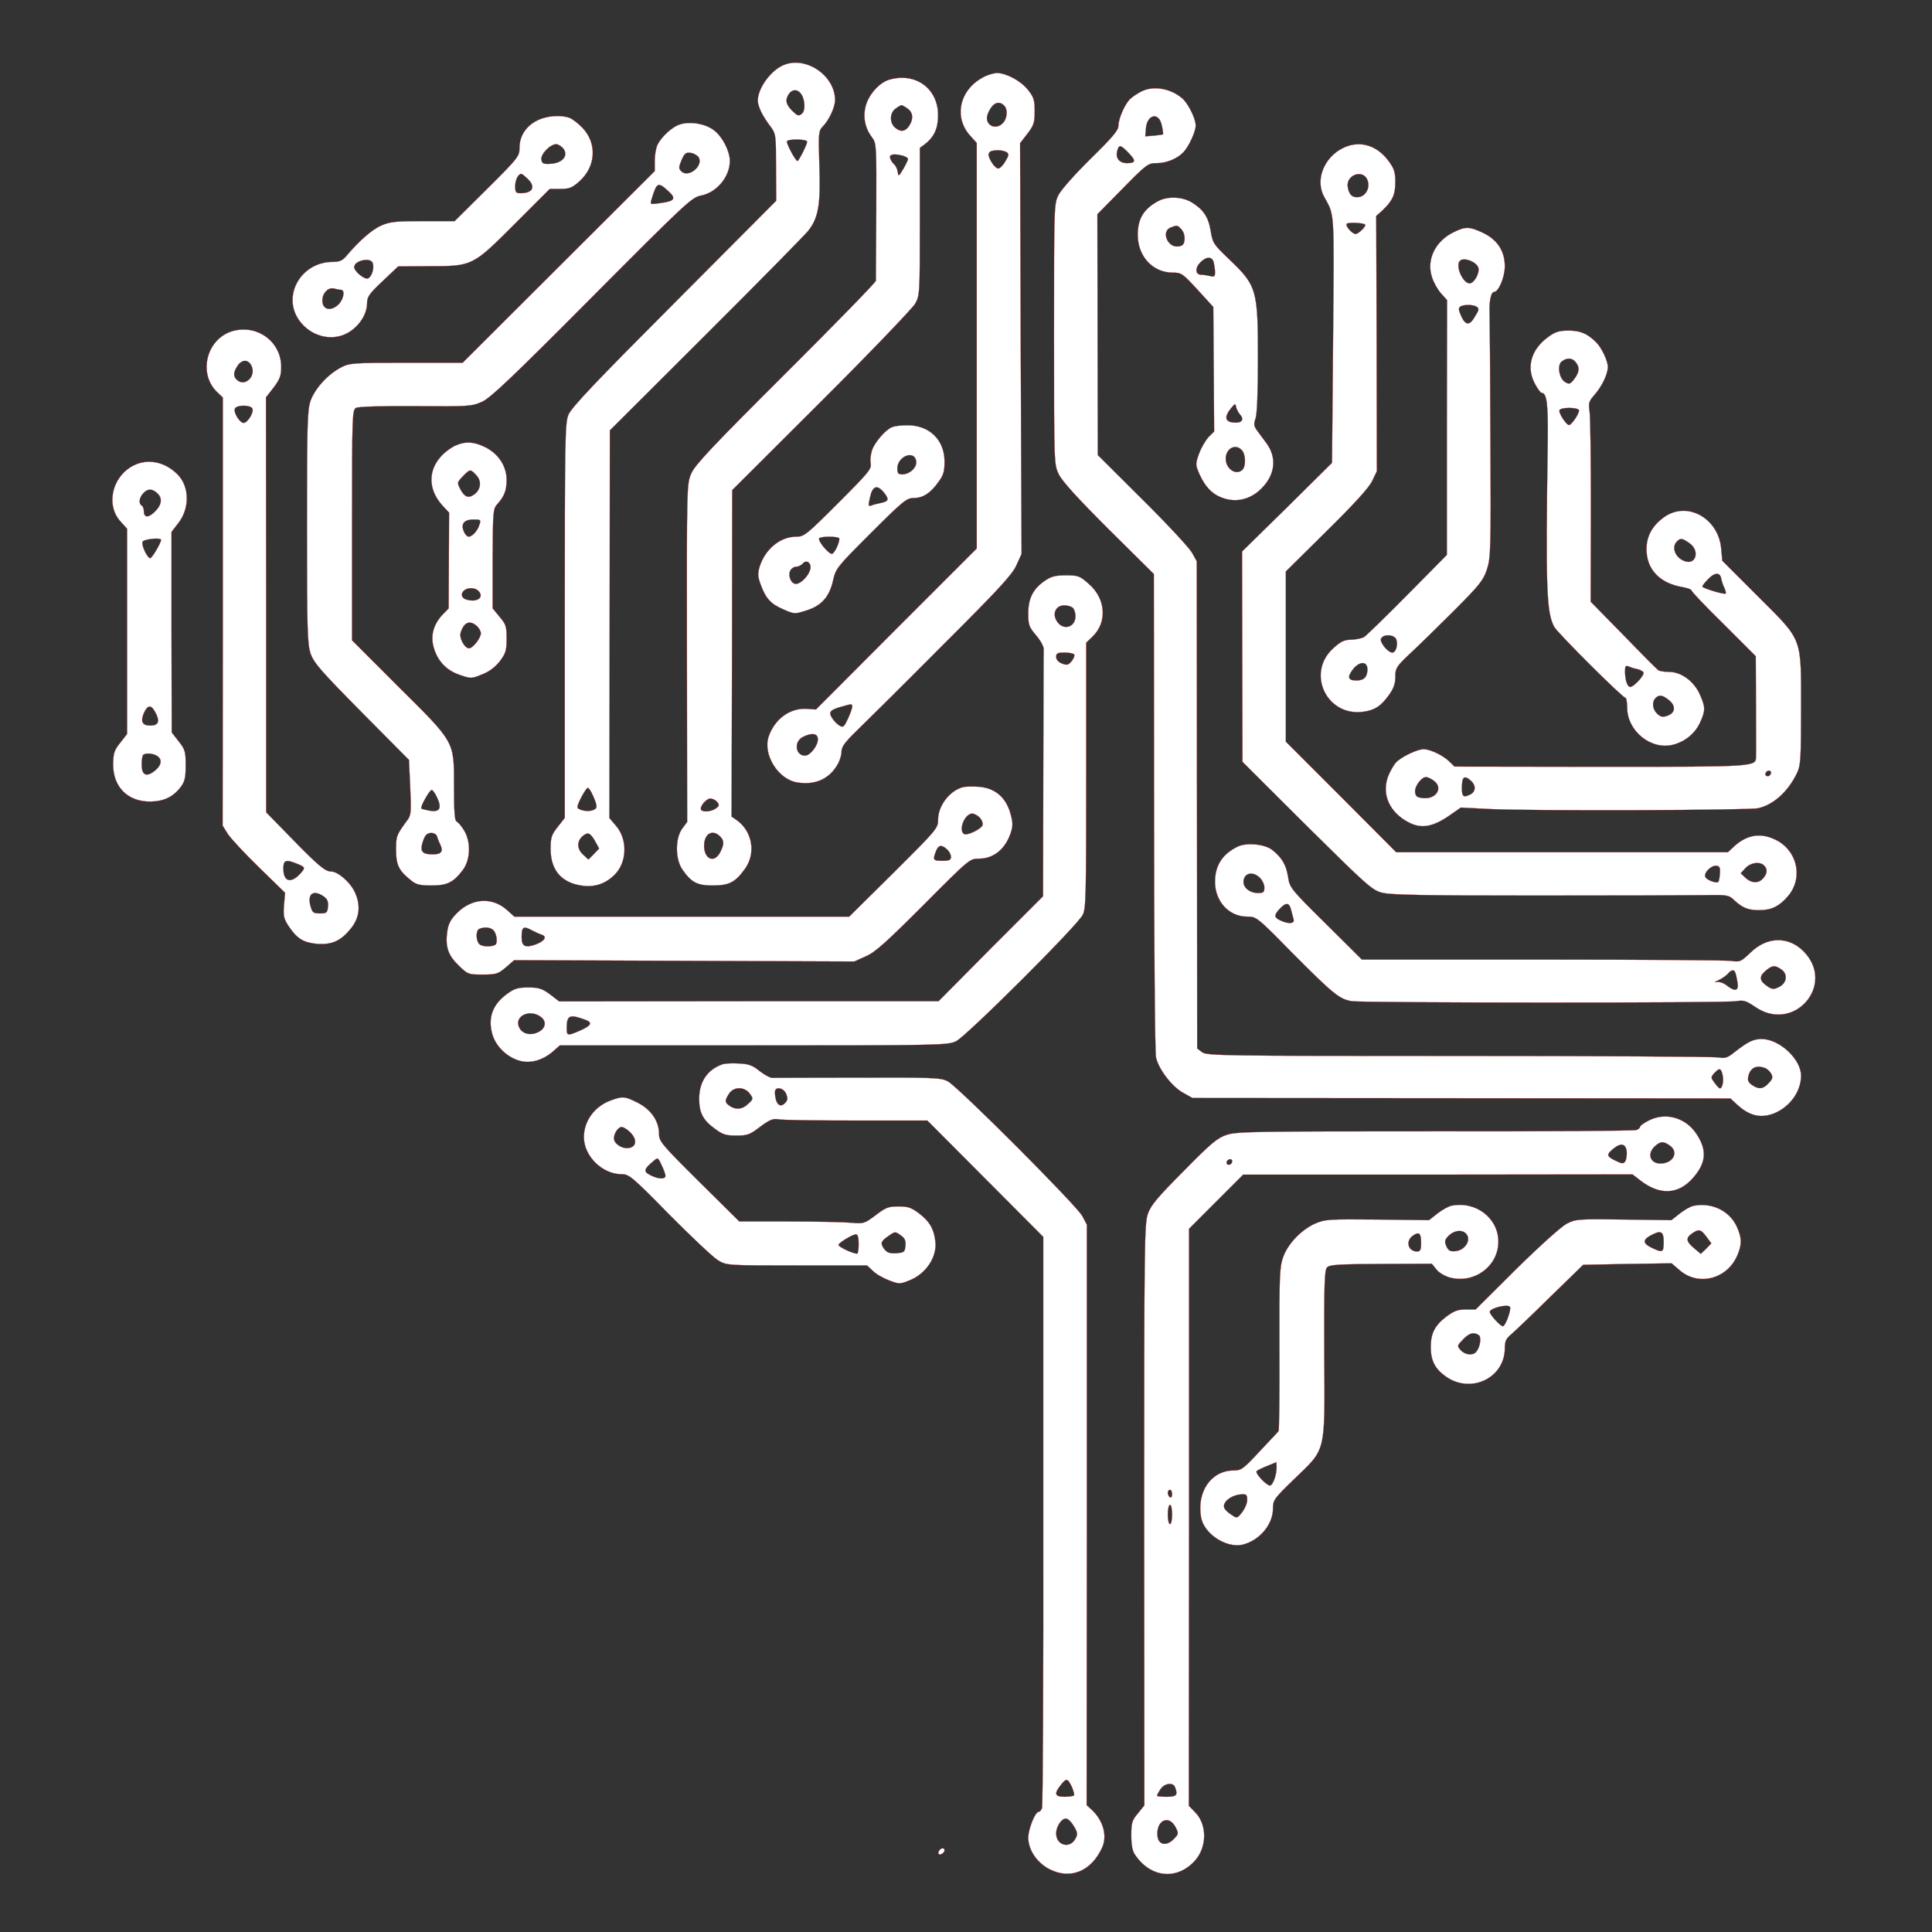 <svg xmlns="http://www.w3.org/2000/svg" version="1.0" width="900" height="900" preserveAspectRatio="xMidYMid meet"><rect width="100%" height="100%" fill="#333333" stroke="none"/><rect id="backgroundrect" width="100%" height="100%" x="0" y="0" fill="none" stroke="none"/>

<g class="currentLayer"><title>Layer 1</title><g transform="translate(0,900) scale(0.1,-0.1) " fill="#ffffff" stroke="#d50b0b" id="svg_1" class="" fill-opacity="1" stroke-opacity="1">
<path d="M3648 8696 c-59 -26 -117 -107 -118 -164 0 -27 22 -73 59 -121 25 -34 26 -38 26 -190 l1 -156 -475 -477 c-368 -369 -479 -486 -493 -520 -16 -40 -17 -104 -17 -961 l0 -917 -33 -42 c-29 -37 -33 -49 -33 -103 0 -99 51 -158 148 -171 59 -8 110 10 152 53 57 59 59 165 3 228 l-29 34 1 903 1 903 451 450 c248 247 461 464 474 481 47 60 57 123 51 301 -5 157 -4 163 17 185 29 30 56 89 56 122 0 115 -138 208 -242 162z m81 -130 c21 -25 25 -80 7 -95 -14 -12 -20 -11 -37 5 -35 31 -43 54 -28 80 14 27 41 31 58 10z m31 -226 c0 -13 -39 -90 -45 -90 -9 0 -54 84 -49 92 8 12 94 10 94 -2z m-997 -3048 c22 -50 21 -59 -4 -67 -25 -8 -69 2 -69 16 0 16 40 89 48 89 5 0 16 -17 25 -38z m10 -212 l18 -33 -25 -26 -25 -25 -26 24 c-29 27 -28 65 3 88 22 17 33 11 55 -28z" id="svg_2" fill="#ffffff" fill-opacity="1" stroke="#d50b0b" stroke-opacity="1"/>
<path d="M4580 8640 c-112 -59 -139 -189 -58 -275 l28 -31 0 -944 0 -945 -375 -375 -374 -375 -42 3 c-78 5 -149 -46 -178 -128 -29 -84 44 -202 134 -215 81 -13 145 15 184 79 12 18 21 47 21 63 0 24 14 43 66 94 36 35 215 212 396 394 273 272 334 339 353 382 l24 53 -4 956 -3 957 34 44 c30 39 34 52 34 105 0 52 -4 65 -31 99 -34 43 -102 79 -146 79 -15 -1 -44 -9 -63 -20z m98 -132 c17 -17 15 -58 -5 -80 -35 -39 -90 -9 -72 40 20 51 50 67 77 40z m11 -217 c12 -8 11 -15 -6 -43 -10 -18 -25 -33 -33 -33 -8 0 -23 15 -33 33 -22 38 -14 52 33 52 14 0 31 -4 39 -9z m-719 -2583 c0 -7 -9 -32 -20 -56 -17 -37 -22 -42 -38 -33 -11 6 -26 21 -35 35 -19 29 -11 39 43 54 48 14 50 14 50 0z m-160 -152 c0 -30 -36 -76 -60 -76 -45 0 -53 65 -10 87 42 21 70 17 70 -11z" id="svg_3" fill="#ffffff" fill-opacity="1" stroke="#d50b0b" stroke-opacity="1"/>
<path d="M4143 8629 c-46 -13 -96 -69 -110 -122 -14 -51 -4 -104 30 -148 20 -27 20 -39 19 -341 -1 -172 -2 -319 -2 -326 0 -7 -188 -200 -419 -430 -341 -340 -422 -426 -440 -466 -22 -50 -22 -51 -21 -837 l1 -788 -23 -31 c-33 -45 -33 -142 1 -191 41 -59 68 -74 141 -74 77 0 105 15 150 77 52 72 36 173 -36 226 l-26 18 2 761 1 760 415 414 c228 227 424 432 437 454 22 39 22 47 22 383 l0 343 23 17 c43 33 62 73 62 135 0 125 -105 201 -227 166z m85 -135 c26 -18 28 -50 6 -82 -18 -26 -41 -28 -66 -5 -25 23 -23 68 4 87 12 9 25 16 28 16 3 0 16 -7 28 -16z m-20 -220 c12 -4 22 -10 22 -15 0 -4 -10 -25 -22 -46 -22 -36 -23 -37 -26 -13 -2 13 -10 29 -17 35 -7 5 -15 18 -18 28 -7 18 16 23 61 11z m-867 -3010 c11 -14 10 -18 -6 -30 -21 -15 -61 -19 -69 -6 -8 14 24 52 43 52 10 0 25 -7 32 -16z m13 -160 c20 -19 20 -37 1 -74 -27 -53 -75 -33 -75 30 0 56 39 79 74 44z" id="svg_4" fill="#ffffff" fill-opacity="1" stroke="#d50b0b" stroke-opacity="1"/>
<path d="M5315 8573 c-16 -8 -38 -23 -48 -32 -25 -21 -57 -93 -57 -127 0 -21 -27 -53 -129 -153 -73 -72 -137 -144 -150 -169 -21 -42 -21 -49 -21 -649 0 -604 0 -607 22 -652 15 -32 88 -112 232 -256 l211 -209 1 -1106 c0 -608 4 -1123 9 -1145 11 -54 74 -137 127 -166 l43 -24 1253 -1 1253 -1 27 -25 c60 -57 115 -70 180 -43 72 31 122 102 122 174 0 77 -100 170 -183 171 -39 0 -64 -12 -129 -63 -31 -25 -43 -28 -72 -23 -20 4 -565 7 -1211 7 -1106 0 -1175 1 -1196 18 l-22 17 -1 1135 -1 1134 -22 40 c-12 22 -115 133 -230 247 l-209 208 -1 561 -1 561 117 119 c113 115 119 119 160 119 44 0 94 20 123 50 26 27 58 97 58 125 0 33 -36 105 -64 128 -56 47 -136 59 -191 30z m97 -157 c5 -21 7 -40 6 -42 -2 -1 -21 -4 -43 -6 l-40 -3 3 35 c5 68 61 80 74 16z m-154 -129 c35 -36 33 -47 -8 -47 -35 0 -54 23 -46 55 8 33 16 32 54 -8z m2966 -4263 c9 -4 21 -15 27 -26 9 -16 6 -25 -12 -44 -26 -28 -46 -30 -78 -8 -18 13 -21 22 -16 43 10 38 38 51 79 35z m-200 -30 c7 -27 0 -64 -12 -64 -4 0 -15 12 -25 26 -18 24 -18 26 -1 45 23 25 31 24 38 -7z" id="svg_5" fill="#ffffff" fill-opacity="1" stroke="#d50b0b" stroke-opacity="1"/>
<path d="M2503 8439 c-53 -26 -83 -73 -83 -128 0 -39 -5 -46 -151 -191 l-151 -150 -148 0 c-128 0 -154 -3 -195 -21 -43 -19 -103 -72 -162 -142 -18 -21 -32 -27 -63 -27 -150 0 -240 -162 -153 -277 59 -77 163 -97 237 -45 46 32 76 83 76 130 0 29 10 44 73 103 l72 68 140 1 c207 0 205 -1 403 197 l163 163 50 0 c42 0 54 5 89 36 77 70 82 178 12 250 -19 19 -45 40 -59 45 -41 15 -106 10 -150 -12z m124 -135 c20 -32 -9 -64 -62 -67 -34 -2 -40 1 -43 20 -4 26 45 75 72 71 10 -2 25 -12 33 -24z m-170 -136 c40 -38 26 -68 -33 -68 -21 0 -24 5 -24 33 0 29 14 57 29 57 3 0 15 -10 28 -22z m-721 -393 c9 -22 -4 -65 -22 -72 -17 -6 -64 33 -64 53 0 30 76 47 86 19z m-148 -125 c21 0 13 -45 -12 -69 -33 -31 -70 -25 -74 12 -4 36 24 70 53 63 11 -3 26 -6 33 -6z" id="svg_6" fill="#ffffff" fill-opacity="1" stroke="#d50b0b" stroke-opacity="1"/>
<path d="M3166 8420 c-34 -11 -82 -54 -102 -92 -8 -15 -14 -49 -14 -76 l0 -49 -447 -446 -448 -447 -262 0 c-252 0 -264 -1 -305 -22 -61 -32 -120 -97 -141 -154 -15 -44 -17 -99 -17 -589 0 -484 2 -545 17 -590 15 -43 48 -81 238 -273 l220 -222 6 -128 c5 -113 4 -130 -13 -152 -52 -71 -53 -74 -53 -140 0 -70 13 -97 72 -143 22 -18 41 -22 93 -22 73 0 102 14 146 72 36 48 39 132 5 186 -12 20 -27 37 -34 40 -9 3 -12 47 -12 163 0 214 7 201 -262 468 l-213 213 0 536 c0 520 1 537 19 547 13 6 115 9 278 8 248 -2 260 -1 308 20 41 19 136 109 513 488 440 442 465 465 508 473 73 14 134 88 134 161 0 46 -35 114 -74 143 -40 31 -111 43 -160 27z m88 -152 c25 -40 -47 -99 -80 -66 -13 12 -13 19 1 52 13 31 20 37 42 34 14 -2 31 -11 37 -20z m-142 -157 c40 -36 32 -48 -36 -57 -48 -7 -48 -7 -41 17 25 80 29 83 77 40z m-1076 -2826 c23 -49 13 -69 -32 -62 -20 4 -39 8 -41 11 -7 6 38 86 48 86 5 0 16 -16 25 -35z m0 -182 c3 -10 10 -28 16 -40 14 -29 3 -43 -35 -43 -47 0 -59 12 -51 46 4 16 11 35 17 42 14 18 47 15 53 -5z" id="svg_7" fill="#ffffff" fill-opacity="1" stroke="#d50b0b" stroke-opacity="1"/>
<path d="M6239 8301 c-78 -49 -110 -146 -71 -217 50 -92 47 -49 42 -665 l-5 -575 -209 -207 -210 -206 1 -490 1 -490 300 -299 c284 -281 304 -299 352 -311 40 -10 199 -13 713 -13 364 0 715 1 780 2 114 2 120 1 145 -23 40 -37 66 -47 117 -47 56 0 92 17 133 64 75 86 45 219 -63 267 -67 31 -130 19 -188 -35 l-28 -26 -773 0 -772 0 -257 258 -257 257 0 397 0 396 190 188 c129 127 197 202 212 233 l22 46 -1 594 -2 595 27 24 c48 45 62 74 62 133 0 46 -5 63 -30 97 -60 83 -150 103 -231 53z m130 -137 c16 -35 -5 -78 -40 -82 -30 -4 -46 12 -51 50 -6 53 69 80 91 32z m-9 -212 c0 -11 -33 -42 -45 -42 -16 0 -48 37 -42 47 6 9 87 5 87 -5z m1858 -2984 c17 -17 15 -38 -5 -60 -21 -24 -54 -23 -82 3 l-22 21 22 24 c24 26 67 32 87 12z m-206 -37 c-1 -19 -5 -37 -7 -39 -8 -9 -56 9 -61 23 -8 19 27 54 51 52 16 -2 19 -8 17 -36z" id="svg_8" fill="#ffffff" fill-opacity="1" stroke="#d50b0b" stroke-opacity="1"/>
<path d="M5395 8063 c-67 -36 -95 -82 -95 -157 0 -100 70 -176 163 -176 41 0 46 -4 116 -80 l73 -80 2 -290 2 -290 -27 -27 c-14 -16 -34 -50 -44 -78 -17 -48 -16 -51 3 -95 26 -56 55 -88 98 -106 77 -32 156 -8 211 64 45 60 46 128 3 187 -16 22 -37 50 -46 62 -13 19 -14 28 -5 54 7 20 11 124 11 278 0 325 -5 340 -137 466 -69 66 -74 73 -83 128 -10 65 -34 101 -88 134 -44 27 -113 30 -157 6z m109 -132 c10 -11 16 -31 14 -48 -2 -22 -9 -29 -30 -31 -49 -6 -80 70 -35 88 31 12 32 12 51 -9z m150 -153 c3 -13 6 -34 6 -47 0 -19 -4 -22 -22 -17 -13 3 -31 6 -41 6 -28 0 -32 29 -7 56 29 30 56 31 64 2z m124 -711 c20 -23 4 -40 -34 -35 -37 4 -41 26 -12 63 21 26 23 27 26 10 2 -11 11 -28 20 -38z m6 -163 c19 -18 21 -75 4 -92 -29 -29 -78 3 -78 51 0 47 44 72 74 41z" id="svg_9" fill="#ffffff" fill-opacity="1" stroke="#d50b0b" stroke-opacity="1"/>
<path d="M6775 7920 c-88 -41 -132 -129 -104 -212 7 -23 26 -57 42 -75 l28 -31 -1 -593 0 -594 -183 -185 c-100 -101 -191 -190 -202 -197 -11 -7 -38 -12 -60 -13 -32 0 -49 -8 -82 -38 -132 -116 -32 -325 142 -297 51 8 78 26 115 77 22 31 30 52 30 85 0 40 4 47 66 106 37 34 129 124 205 200 123 123 139 144 156 195 17 53 19 93 16 602 -1 300 -3 568 -4 595 -2 53 7 95 21 95 21 0 50 69 50 119 0 72 -35 125 -103 157 -62 29 -80 29 -132 4z m112 -168 c6 -25 -20 -72 -41 -72 -31 0 -67 80 -46 104 16 20 79 -3 87 -32z m-8 -181 c12 -8 11 -15 -6 -42 -26 -47 -45 -47 -66 -2 -13 29 -14 39 -4 45 16 10 59 10 76 -1z m-374 -1551 c8 -26 -3 -60 -19 -60 -20 0 -59 47 -53 64 10 24 64 21 72 -4z m-135 -138 c0 -35 -16 -52 -51 -52 -39 0 -44 15 -18 50 30 40 69 42 69 2z" id="svg_10" fill="#ffffff" fill-opacity="1" stroke="#d50b0b" stroke-opacity="1"/>
<path d="M1092 7460 c-128 -30 -174 -199 -79 -288 l25 -24 0 -997 -1 -997 25 -40 c14 -21 80 -92 146 -156 l120 -117 -5 -58 c-4 -51 -1 -63 22 -98 39 -58 68 -76 133 -82 70 -5 112 15 160 76 39 51 43 110 12 171 -22 43 -77 90 -106 90 -29 0 -59 25 -186 155 l-118 121 0 966 -1 967 36 46 c29 39 35 55 35 96 0 114 -105 195 -218 169z m80 -165 c22 -50 -33 -100 -70 -63 -16 16 -15 34 4 63 21 32 51 32 66 0z m4 -199 c7 -18 -23 -66 -41 -66 -18 0 -48 48 -41 66 3 8 19 14 41 14 22 0 38 -6 41 -14z m211 -2121 c32 -13 34 -17 22 -33 -48 -60 -89 -55 -89 12 0 40 12 44 67 21z m121 -151 c17 -12 22 -24 20 -47 -3 -29 -6 -32 -38 -32 -30 0 -35 4 -43 32 -17 59 12 81 61 47z" id="svg_11" fill="#ffffff" fill-opacity="1" stroke="#d50b0b" stroke-opacity="1"/>
<path d="M7213 7431 c-82 -59 -105 -144 -61 -222 12 -22 25 -39 29 -39 25 0 31 -52 29 -224 -10 -689 -6 -798 30 -866 15 -28 318 -330 331 -330 5 0 9 -21 9 -46 0 -110 112 -200 215 -173 56 15 102 53 125 104 25 55 25 71 -1 129 -27 62 -87 106 -143 106 -23 0 -46 4 -51 8 -6 4 -79 77 -162 163 l-153 156 1 420 c0 231 -2 440 -6 465 -6 41 -4 48 24 80 34 39 61 96 61 129 0 28 -29 89 -54 114 -41 41 -74 55 -129 55 -44 0 -62 -6 -94 -29z m130 -122 c17 -23 14 -44 -12 -78 -15 -19 -21 -22 -38 -12 -30 15 -41 81 -17 98 26 19 51 16 67 -8z m12 -219 c6 -10 -33 -70 -46 -70 -13 0 -51 59 -44 70 8 13 82 13 90 0z m273 -1207 c12 -3 25 -10 28 -15 7 -11 -44 -68 -62 -68 -13 0 -24 32 -24 74 0 23 3 27 18 21 9 -4 27 -10 40 -12z m146 -144 c34 -27 31 -60 -6 -73 -22 -8 -32 -6 -48 9 -22 20 -26 55 -8 73 17 17 32 15 62 -9z" id="svg_12" fill="#ffffff" fill-opacity="1" stroke="#d50b0b" stroke-opacity="1"/>
<path d="M4155 7010 c-30 -12 -81 -71 -93 -108 -6 -18 -9 -46 -6 -61 5 -25 -9 -42 -151 -184 -149 -149 -159 -157 -196 -157 -75 0 -146 -59 -171 -142 -9 -31 -8 -46 7 -85 23 -62 46 -87 107 -113 48 -21 51 -21 104 -4 71 22 108 64 125 141 13 56 18 62 176 220 149 149 167 163 199 163 43 0 78 22 115 74 24 32 29 49 29 96 0 102 -72 171 -177 169 -26 0 -57 -4 -68 -9z m113 -159 c4 -29 -30 -60 -65 -61 -18 0 -23 6 -23 27 0 58 81 89 88 34z m-149 -147 c24 -31 21 -39 -16 -47 -16 -3 -35 -8 -44 -12 -15 -5 -15 -1 -6 39 12 54 34 60 66 20z m-209 -213 c0 -23 -24 -71 -35 -71 -16 0 -66 61 -59 72 7 11 94 10 94 -1z m-136 -145 c-9 -31 -45 -66 -66 -66 -23 0 -39 38 -26 63 5 9 17 17 27 17 10 0 24 7 31 15 18 21 43 0 34 -29z" id="svg_13" fill="#ffffff" fill-opacity="1" stroke="#d50b0b" stroke-opacity="1"/>
<path d="M2123 6925 c-17 -7 -44 -26 -60 -42 -71 -70 -71 -163 0 -240 l29 -31 -1 -223 -1 -223 -29 -30 c-42 -45 -56 -97 -41 -151 18 -64 59 -108 122 -129 52 -18 54 -18 103 2 34 13 60 33 83 61 28 38 32 50 32 106 0 57 -3 67 -33 102 l-32 39 0 232 c1 220 2 232 22 254 33 37 43 63 43 115 -1 63 -39 120 -100 150 -52 26 -92 28 -137 8z m96 -139 c26 -27 21 -68 -11 -90 -26 -19 -45 -11 -64 26 -15 29 -15 31 12 59 34 35 35 35 63 5z m15 -228 c-8 -30 -34 -58 -51 -58 -7 0 -18 12 -23 26 -14 35 3 54 47 54 31 0 34 -2 27 -22z m-6 -310 c29 -29 -2 -55 -52 -42 -42 10 -26 54 19 54 12 0 26 -5 33 -12z m-6 -165 c10 -9 18 -24 18 -33 0 -22 -37 -70 -55 -70 -21 0 -47 48 -39 73 15 49 43 60 76 30z" id="svg_14" fill="#ffffff" fill-opacity="1" stroke="#d50b0b" stroke-opacity="1"/>
<path d="M619 6830 c-98 -52 -127 -184 -57 -260 l30 -33 0 -478 0 -478 -32 -41 c-28 -35 -32 -49 -33 -99 -1 -107 68 -176 174 -175 63 1 106 22 141 68 19 25 23 44 23 101 0 65 -3 74 -33 112 l-32 41 -1 467 0 467 30 39 c55 68 55 171 -1 228 -60 61 -141 77 -209 41z m113 -127 c26 -23 22 -55 -11 -87 -31 -30 -51 -28 -51 4 0 10 -4 22 -10 25 -15 9 -12 36 7 57 20 22 41 23 65 1z m18 -218 c0 -15 -42 -85 -50 -85 -14 0 -42 60 -36 76 5 13 86 21 86 9z m-25 -806 c21 -40 13 -59 -25 -59 -37 0 -47 19 -29 60 18 38 34 38 54 -1z m9 -202 c24 -17 17 -45 -16 -70 -37 -28 -58 -17 -58 31 0 21 3 42 7 45 11 11 48 8 67 -6z" id="svg_15" fill="#ffffff" fill-opacity="1" stroke="#d50b0b" stroke-opacity="1"/>
<path d="M7758 6595 c-58 -39 -88 -90 -88 -153 0 -94 61 -159 168 -177 23 -4 42 -11 42 -16 0 -5 67 -76 150 -157 l149 -149 1 -224 c0 -123 1 -233 0 -244 0 -47 0 -47 -723 -47 l-681 1 -27 26 c-30 28 -88 55 -117 55 -30 0 -105 -36 -129 -62 -12 -13 -29 -44 -38 -68 -29 -83 9 -166 99 -212 57 -29 109 -20 182 29 l59 41 140 -7 c188 -9 1201 -6 1245 4 73 16 143 81 183 168 15 32 17 72 17 289 0 346 11 318 -201 530 l-166 166 -5 56 c-12 139 -153 221 -260 151z m113 -126 c47 -33 31 -100 -20 -84 -46 14 -67 65 -39 93 17 17 25 15 59 -9z m147 -164 c2 -11 8 -30 14 -42 6 -13 9 -25 7 -28 -6 -6 -109 25 -109 33 0 3 12 19 27 34 30 32 56 33 61 3z m232 -903 c0 -13 -12 -22 -22 -16 -10 6 -1 24 13 24 5 0 9 -4 9 -8z m-1572 -38 c46 -32 15 -87 -47 -82 -30 3 -36 7 -39 28 -3 26 29 70 51 70 7 0 23 -7 35 -16z m174 -1 c24 -21 23 -50 -1 -63 -33 -17 -41 -12 -41 28 0 54 11 63 42 35z" id="svg_16" fill="#ffffff" fill-opacity="1" stroke="#d50b0b" stroke-opacity="1"/>
<path d="M4868 6295 c-55 -37 -78 -82 -78 -152 0 -54 3 -63 36 -102 20 -23 36 -52 36 -64 -1 -12 -1 -276 -2 -587 l-1 -565 -244 -244 -243 -245 -884 0 -883 -1 -43 33 c-37 27 -52 32 -101 32 -48 0 -65 -5 -99 -30 -66 -48 -89 -108 -70 -183 15 -58 66 -110 127 -128 50 -15 109 1 157 43 l32 28 901 0 c872 0 903 1 944 19 47 22 560 533 590 588 16 28 17 84 17 650 l0 619 29 28 c70 67 63 177 -17 246 -42 37 -49 40 -106 40 -49 0 -69 -5 -98 -25z m130 -127 c7 -7 12 -24 12 -38 0 -53 -57 -69 -86 -25 -24 36 -6 75 34 75 15 0 33 -5 40 -12z m6 -217 c3 -5 -2 -19 -12 -31 -15 -18 -21 -20 -45 -11 -17 7 -27 18 -27 31 0 17 7 20 39 20 22 0 42 -4 45 -9z m-2486 -1687 c30 -21 25 -55 -11 -72 -37 -18 -75 -8 -89 23 -23 51 48 86 100 49z m210 -15 c33 -13 27 -26 -24 -49 -60 -26 -64 -26 -64 9 0 62 12 68 88 40z" id="svg_17" fill="#ffffff" fill-opacity="1" stroke="#d50b0b" stroke-opacity="1"/>
<path d="M4485 5333 c-62 -17 -115 -87 -115 -151 0 -40 -5 -46 -207 -247 l-207 -205 -780 0 -780 0 -31 28 c-69 64 -164 60 -235 -10 -29 -29 -41 -50 -46 -84 -11 -73 3 -114 52 -161 43 -42 46 -43 112 -43 63 0 72 3 108 33 l39 34 792 -3 793 -3 53 24 c43 18 95 65 269 239 215 216 215 216 259 216 68 0 123 45 148 122 10 31 10 47 -3 92 -22 74 -73 116 -148 121 -29 2 -62 1 -73 -2z m80 -143 c9 -10 15 -26 12 -34 -7 -19 -73 -50 -86 -41 -28 17 3 95 38 95 10 0 26 -9 36 -20z m-153 -147 c10 -9 18 -24 18 -35 0 -14 -8 -18 -40 -18 -43 0 -46 4 -30 44 11 30 26 33 52 9z m-2111 -379 c7 -9 13 -28 13 -42 0 -23 -5 -27 -33 -30 -18 -2 -39 2 -47 9 -17 14 -19 65 -1 72 25 11 55 7 68 -9z m177 2 c15 -8 35 -17 45 -20 27 -9 15 -29 -26 -45 -49 -18 -67 -10 -67 32 0 50 8 55 48 33z" id="svg_18" fill="#ffffff" fill-opacity="1" stroke="#d50b0b" stroke-opacity="1"/>
<path d="M5765 5056 c-71 -35 -105 -88 -105 -164 0 -91 65 -162 149 -162 44 0 46 -1 210 -168 193 -194 221 -217 279 -226 57 -8 1736 -9 1789 0 37 6 47 2 90 -27 181 -124 378 106 224 260 -71 71 -170 68 -246 -6 -46 -44 -49 -45 -93 -39 -25 3 -422 6 -882 6 l-836 0 -168 167 c-165 163 -168 167 -176 220 -9 55 -29 89 -74 124 -34 27 -120 35 -161 15z m105 -146 c11 -11 20 -31 20 -45 0 -21 -5 -25 -29 -25 -43 0 -76 30 -67 63 8 33 46 37 76 7z m144 -147 c4 -16 9 -36 12 -45 6 -21 -22 -24 -61 -6 -31 14 -31 25 -3 55 28 30 44 29 52 -4z m2284 -279 c32 -22 26 -64 -11 -82 -24 -12 -32 -11 -53 3 -38 25 -41 45 -10 72 32 27 44 28 74 7z m-214 -16 c3 -7 7 -28 10 -45 7 -40 -12 -44 -51 -13 -16 12 -35 18 -47 15 -12 -3 -7 2 10 9 17 8 36 22 43 30 16 19 30 21 35 4z" id="svg_19" fill="#ffffff" fill-opacity="1" stroke="#d50b0b" stroke-opacity="1"/>
<path d="M3365 4042 c-70 -25 -108 -81 -108 -161 0 -66 18 -100 77 -142 32 -24 49 -29 96 -29 52 0 63 4 111 41 43 32 60 39 83 35 16 -4 179 -6 362 -6 l334 0 270 -271 270 -271 0 -1322 c1 -727 -2 -1330 -6 -1339 -3 -9 -10 -17 -15 -17 -17 0 -49 -80 -49 -122 1 -57 41 -116 100 -146 97 -49 194 -9 244 101 25 54 6 126 -48 176 l-24 22 1 1352 0 1352 -21 40 c-27 50 -579 603 -627 628 -33 17 -67 18 -418 17 -210 0 -390 -1 -400 -1 -10 0 -36 14 -59 32 -33 27 -51 33 -97 35 -31 2 -65 0 -76 -4z m128 -137 c17 -23 17 -25 -10 -49 -27 -26 -61 -27 -90 -3 -17 13 -16 23 3 52 22 34 72 34 97 0z m169 0 c8 -19 8 -28 -2 -40 -26 -31 -49 -8 -50 48 0 27 39 21 52 -8z m1331 -3229 c8 -19 13 -37 10 -40 -4 -3 -24 -6 -45 -6 -44 0 -49 14 -17 54 27 34 32 33 52 -8z m10 -184 c17 -28 18 -37 7 -57 -26 -49 -90 -32 -90 24 0 34 27 73 48 69 9 -2 25 -18 35 -36z" id="svg_20" fill="#ffffff" fill-opacity="1" stroke="#d50b0b" stroke-opacity="1"/>
<path d="M2846 3874 c-76 -27 -126 -96 -126 -171 0 -89 86 -173 176 -173 35 0 48 -11 223 -189 102 -103 204 -199 226 -212 40 -24 41 -24 367 -24 l327 0 28 -26 c15 -15 49 -34 76 -44 44 -17 50 -17 90 -1 80 30 134 111 124 185 -7 58 -27 91 -75 128 -37 28 -52 33 -97 33 -47 0 -59 -5 -106 -41 -52 -39 -56 -40 -113 -35 -32 3 -163 6 -290 6 l-232 0 -187 185 c-175 174 -187 188 -187 223 0 60 -37 113 -99 145 -62 31 -70 31 -125 11z m90 -149 c34 -34 29 -69 -9 -73 -31 -4 -67 21 -67 45 0 24 20 53 36 53 8 0 26 -11 40 -25z m164 -202 c0 -18 -35 -16 -71 3 -33 17 -30 28 16 66 19 17 21 16 37 -20 10 -20 18 -43 18 -49z m1098 -279 c17 -12 22 -24 20 -47 -3 -30 -6 -32 -43 -35 -32 -2 -43 3 -57 21 -18 26 -15 35 22 60 30 21 30 21 58 1z m-198 -39 c0 -25 -3 -45 -7 -45 -22 0 -92 34 -87 42 9 14 67 48 82 48 8 0 12 -16 12 -45z" id="svg_21" fill="#ffffff" fill-opacity="1" stroke="#d50b0b" stroke-opacity="1"/>
<path d="M7678 3779 c-21 -11 -38 -23 -38 -28 0 -5 -8 -12 -17 -15 -10 -4 -431 -7 -937 -6 -827 0 -924 -1 -970 -16 -44 -14 -72 -37 -201 -168 -125 -126 -153 -159 -168 -201 -16 -48 -17 -139 -17 -1403 l1 -1352 -30 -37 c-28 -33 -31 -45 -31 -103 0 -45 5 -73 18 -91 73 -108 197 -119 280 -25 55 63 55 166 1 222 l-31 32 1 1344 0 1344 126 126 126 126 907 0 907 1 35 -27 c91 -71 178 -68 247 11 61 70 66 128 17 203 -51 79 -147 105 -226 63z m100 -115 c44 -30 17 -84 -43 -84 -50 0 -64 48 -23 83 25 21 37 21 66 1z m-200 -29 c1 -17 -2 -37 -7 -45 -9 -12 -14 -12 -45 3 -43 20 -44 29 -9 57 35 28 57 22 61 -15z m-1838 -43 c0 -13 -12 -22 -22 -16 -10 6 -1 24 13 24 5 0 9 -4 9 -8z m-280 -1553 c0 -11 -4 -17 -10 -14 -5 3 -10 13 -10 21 0 8 5 14 10 14 6 0 10 -9 10 -21z m0 -94 c0 -25 -4 -45 -10 -45 -5 0 -10 20 -10 45 0 25 5 45 10 45 6 0 10 -20 10 -45z m14 -1271 c14 -36 7 -44 -39 -44 -25 0 -45 2 -45 5 0 3 7 17 16 30 18 28 59 34 68 9z m2 -185 c15 -30 15 -32 -7 -55 -34 -36 -73 -29 -77 13 -7 72 52 102 84 42z" id="svg_22" fill="#ffffff" fill-opacity="1" stroke="#d50b0b" stroke-opacity="1"/>
<path d="M6760 3383 c-13 -3 -42 -19 -64 -36 l-39 -31 -241 3 c-229 2 -243 1 -290 -19 -64 -29 -127 -94 -149 -157 -16 -45 -18 -88 -17 -427 1 -208 -1 -380 -4 -383 -3 -4 -43 -46 -89 -95 -75 -81 -85 -88 -120 -88 -104 0 -173 -98 -152 -218 13 -76 115 -144 192 -128 78 18 143 93 143 168 0 40 4 46 99 138 150 145 143 113 140 583 -1 331 1 391 13 403 12 13 57 15 251 16 l237 1 21 -26 c11 -15 38 -31 62 -38 114 -31 227 52 227 167 0 110 -106 191 -220 167z m74 -136 c18 -28 -12 -71 -52 -75 -26 -3 -34 1 -44 22 -9 22 -8 29 6 45 29 32 73 36 90 8z m-214 -38 c0 -31 -4 -39 -18 -39 -43 0 -56 49 -20 74 29 20 38 12 38 -35z m-673 -1041 c1 -35 -17 -88 -31 -88 -17 0 -71 58 -62 67 4 4 26 15 49 24 23 9 42 17 42 18 1 1 1 -9 2 -21z m-137 -155 c0 -16 -11 -41 -24 -58 -23 -29 -24 -29 -50 -11 -15 9 -30 24 -33 32 -10 27 35 62 85 63 18 1 22 -4 22 -26z" id="svg_23" fill="#ffffff" fill-opacity="1" stroke="#d50b0b" stroke-opacity="1"/>
<path d="M7890 3383 c-14 -2 -43 -19 -65 -36 l-39 -31 -222 3 c-212 3 -223 2 -265 -19 -26 -14 -120 -98 -235 -211 l-190 -189 -46 0 c-37 0 -55 -7 -90 -33 -54 -41 -73 -78 -73 -142 0 -64 20 -102 71 -138 116 -81 272 -7 274 130 0 36 5 47 33 70 17 15 100 94 182 175 l150 146 206 4 206 3 36 -31 c88 -78 224 -43 271 70 21 49 20 81 -3 131 -33 74 -117 115 -201 98z m59 -144 l23 -31 -24 -25 -25 -24 -31 26 c-38 32 -40 48 -10 69 32 22 41 20 67 -15z m-199 -24 c0 -50 -4 -52 -55 -28 -42 20 -44 37 -7 57 49 27 62 21 62 -29z m-716 -303 c7 -11 -19 -85 -32 -90 -10 -3 -62 53 -62 67 0 17 84 38 94 23z m-146 -131 c14 -8 8 -55 -11 -78 -15 -19 -52 -15 -72 7 -18 20 -18 21 10 50 29 30 49 36 73 21z" id="svg_24" fill="#ffffff" fill-opacity="1" stroke="#d50b0b" stroke-opacity="1"/>
<path d="M4375 379 c-4 -6 -5 -13 -2 -16 7 -7 27 6 27 18 0 12 -17 12 -25 -2z" id="svg_25" fill="#ffffff" fill-opacity="1" stroke="#d50b0b" stroke-opacity="1"/>
</g></g></svg>